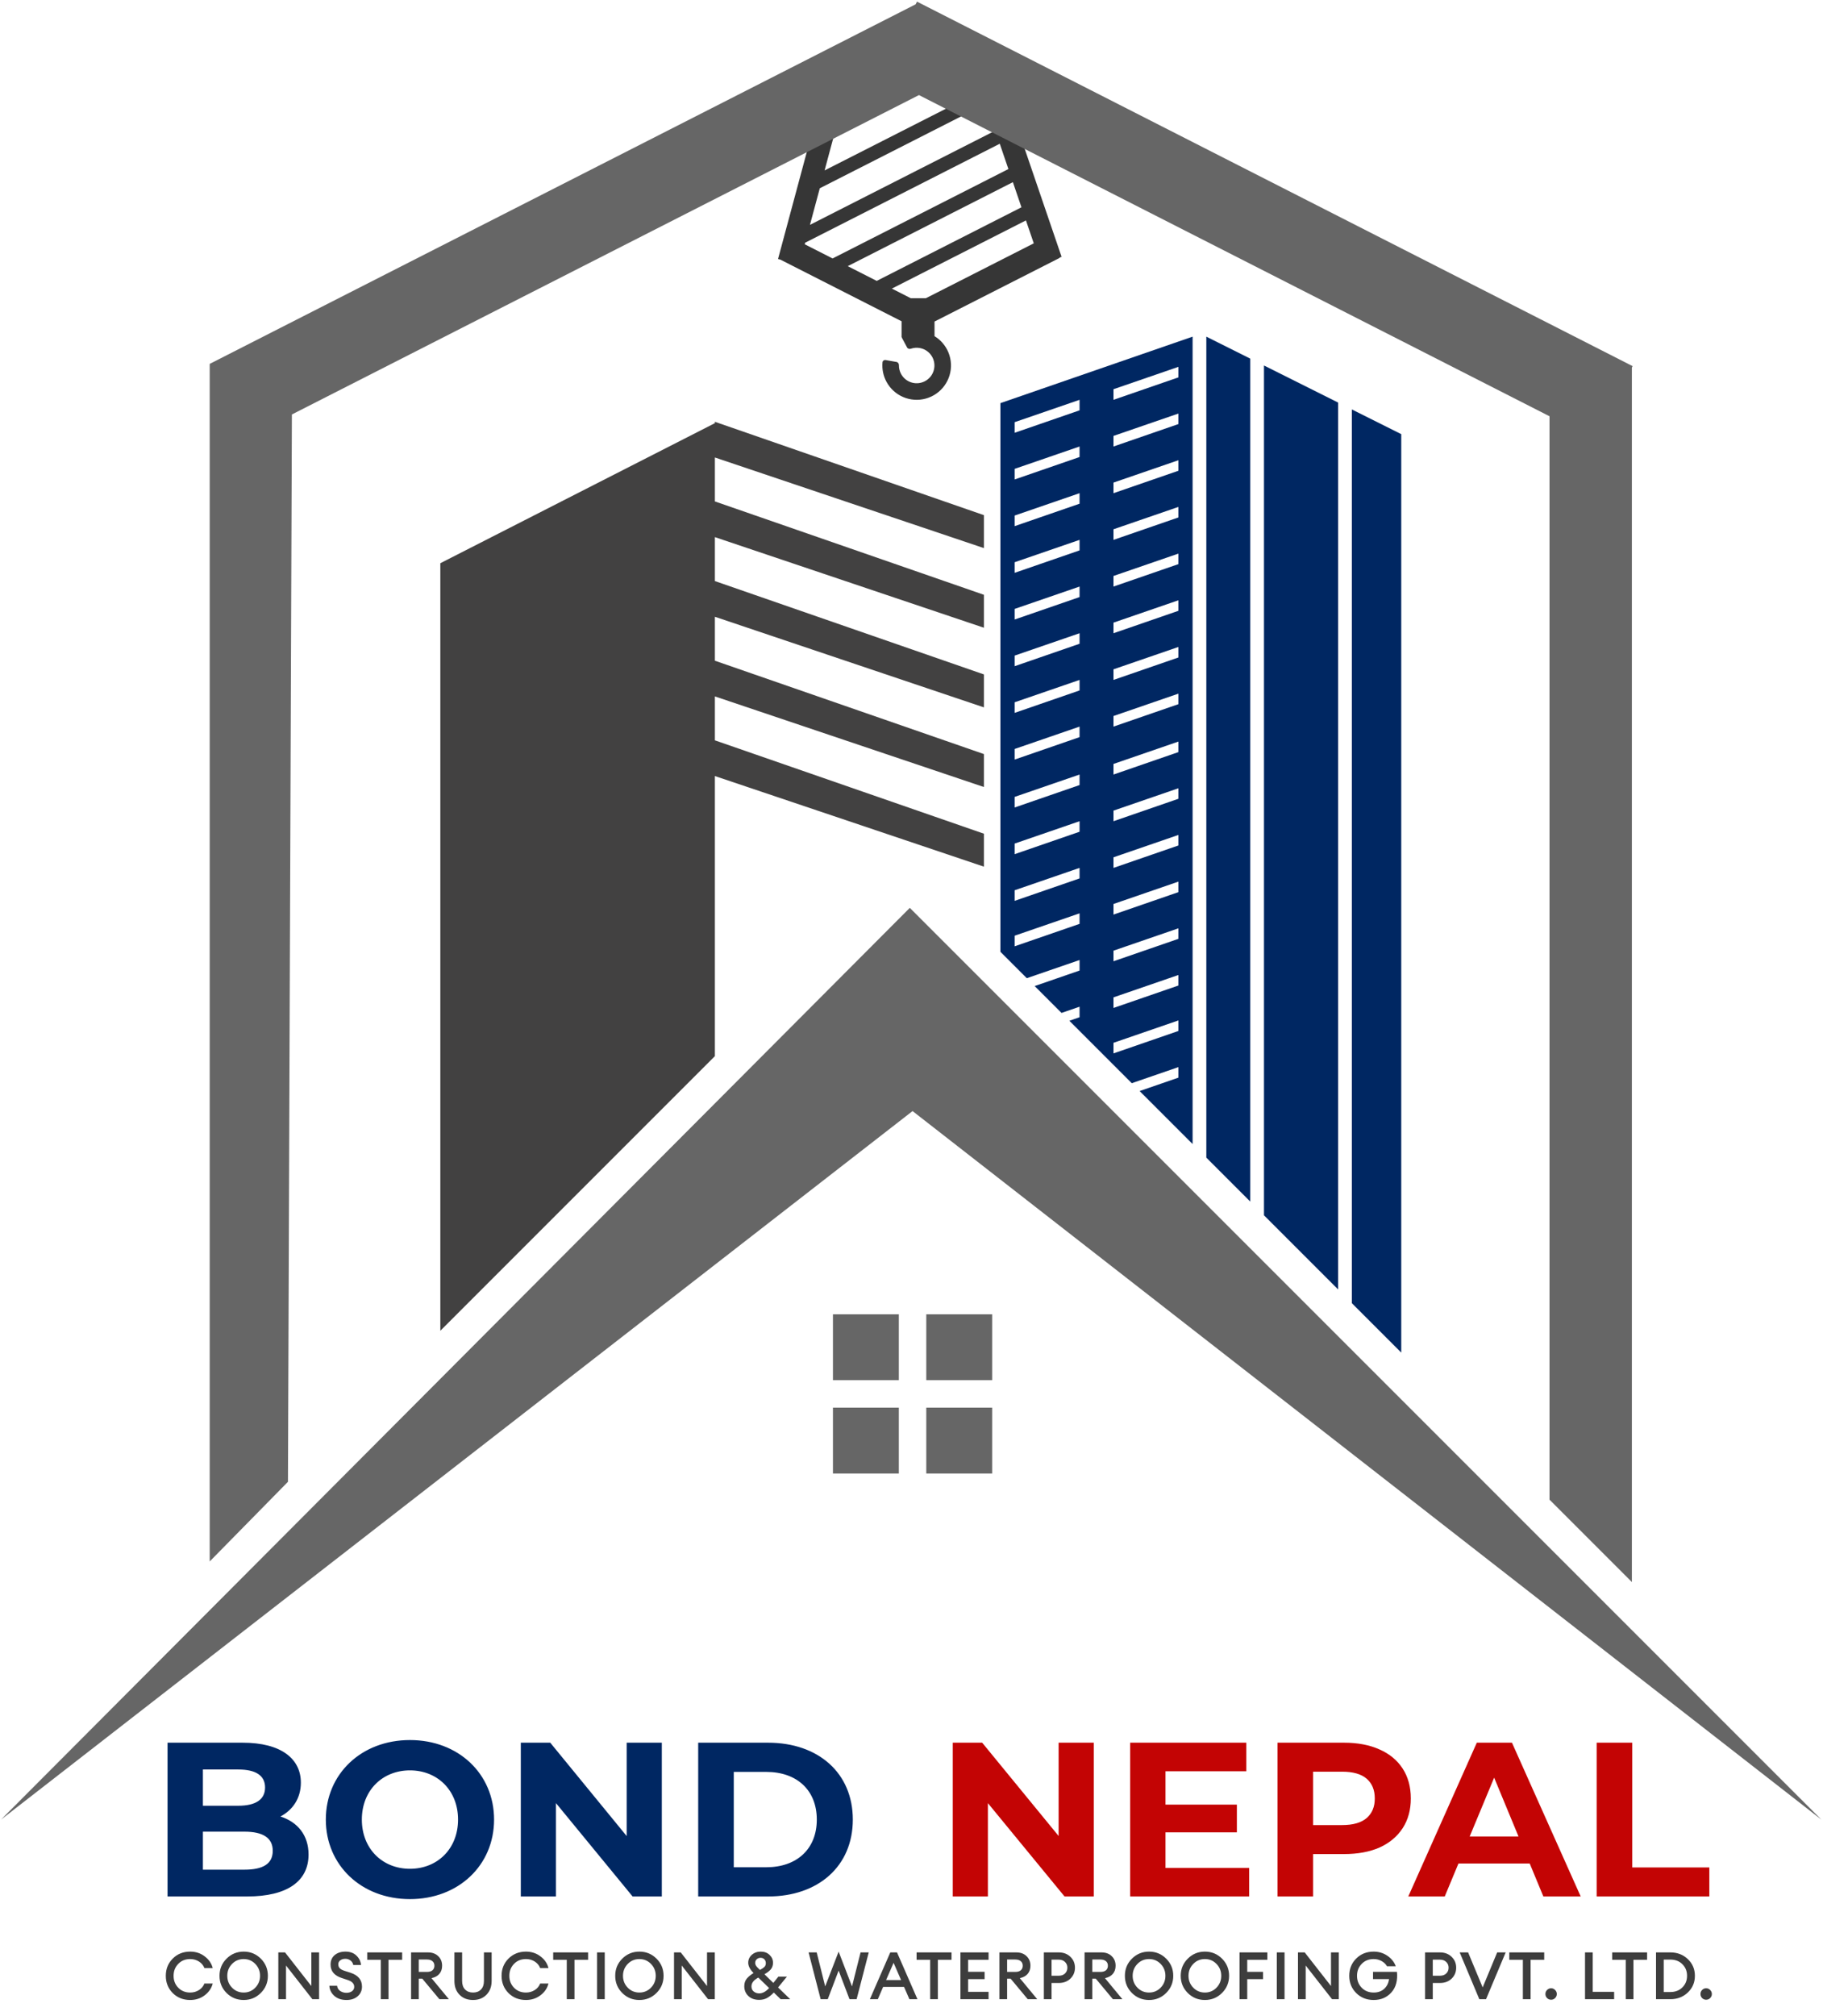 <svg xmlns="http://www.w3.org/2000/svg" width="664" height="734" viewBox="0 0 664 734" fill="none"><path fill-rule="evenodd" clip-rule="evenodd" d="M260.385 153.593L260.385 154.093L160.385 205.093V484.593L260.385 384.593L260.385 282.593L358.385 315.593V303.593L260.385 269.593V253.593L358.385 286.593V274.593L260.385 240.593V224.593L358.385 257.593V245.593L260.385 211.593V195.593L358.385 228.593V216.593L260.385 182.593V166.593L358.385 199.593V187.593L260.385 153.593Z" fill="#424141"></path><path fill-rule="evenodd" clip-rule="evenodd" d="M302.943 21.593L310.668 23.67L300.345 62.058L348.469 37.591L350.735 42.048L298.597 68.556L295.013 81.883L362.461 47.591L362.654 47.971L354.668 24.593L362.239 22.007L386.67 93.531L385.934 93.782L385.993 93.899L340.385 117.089V122.416C341.474 123.079 342.463 123.909 343.312 124.884C345.168 127.016 346.247 129.713 346.372 132.537C346.498 135.361 345.663 138.143 344.004 140.431C342.345 142.719 339.959 144.378 337.236 145.135C334.513 145.893 331.614 145.706 329.011 144.604C326.408 143.502 324.256 141.55 322.905 139.067C321.714 136.879 321.208 134.391 321.439 131.925C321.491 131.375 322.014 131.011 322.558 131.107L326.533 131.804C327.077 131.899 327.432 132.419 327.422 132.971C327.401 134.086 327.668 135.193 328.207 136.183C328.905 137.466 330.018 138.476 331.364 139.046C332.71 139.615 334.21 139.712 335.618 139.32C337.026 138.929 338.26 138.071 339.118 136.888C339.976 135.705 340.408 134.266 340.343 132.805C340.278 131.345 339.72 129.95 338.76 128.848C337.8 127.746 336.495 127.001 335.058 126.736C333.95 126.531 332.814 126.621 331.761 126.987C331.239 127.169 330.635 126.992 330.375 126.505L328.478 122.943C328.362 122.725 328.334 122.482 328.385 122.261V116.987L284.385 94.615L284.398 94.589L283.385 94.317L302.943 21.593ZM376.536 88.611L337.238 108.593H331.732L324.847 105.092L373.684 80.262L376.536 88.611ZM372.052 75.483L319.331 102.287L308.774 96.92L368.927 66.336L372.052 75.483ZM367.295 61.557L303.258 94.115L293.111 88.956L293.266 88.381L364.147 52.343L367.295 61.557Z" fill="#363636"></path><path fill-rule="evenodd" clip-rule="evenodd" d="M333.998 0.593L594.655 133.328L594.385 133.858V576.093L564.385 546.093V151.579L334.712 34.622L106.317 150.928L104.885 539.593L76.385 568.593V132.593H76.43L76.385 132.505L333.499 1.574L333.998 0.593Z" fill="#666666"></path><path d="M69.271 728.288C66.727 728.288 64.607 727.448 62.911 725.768C61.231 724.072 60.391 721.976 60.391 719.48C60.391 716.984 61.231 714.896 62.911 713.216C64.607 711.52 66.727 710.672 69.271 710.672C71.287 710.672 73.047 711.248 74.551 712.4C76.071 713.536 77.047 714.96 77.479 716.672H74.455C74.087 715.696 73.431 714.904 72.487 714.296C71.543 713.688 70.471 713.384 69.271 713.384C67.511 713.384 66.063 713.968 64.927 715.136C63.791 716.304 63.223 717.752 63.223 719.48C63.223 721.208 63.791 722.656 64.927 723.824C66.063 724.992 67.511 725.576 69.271 725.576C70.471 725.576 71.543 725.272 72.487 724.664C73.431 724.056 74.087 723.264 74.455 722.288H77.479C77.047 724 76.071 725.432 74.551 726.584C73.047 727.72 71.287 728.288 69.271 728.288ZM88.763 725.576C90.427 725.576 91.835 724.984 92.987 723.8C94.139 722.616 94.715 721.176 94.715 719.48C94.715 717.784 94.139 716.344 92.987 715.16C91.835 713.976 90.427 713.384 88.763 713.384C87.083 713.384 85.667 713.976 84.515 715.16C83.363 716.344 82.787 717.784 82.787 719.48C82.787 721.176 83.363 722.616 84.515 723.8C85.667 724.984 87.083 725.576 88.763 725.576ZM95.003 725.72C93.291 727.432 91.211 728.288 88.763 728.288C86.315 728.288 84.235 727.44 82.523 725.744C80.811 724.032 79.955 721.944 79.955 719.48C79.955 717.016 80.811 714.936 82.523 713.24C84.235 711.528 86.315 710.672 88.763 710.672C91.211 710.672 93.291 711.528 95.003 713.24C96.715 714.952 97.571 717.032 97.571 719.48C97.571 721.928 96.715 724.008 95.003 725.72ZM116.228 728H113.78L104.18 715.736V728H101.372V710.96H103.82L113.396 723.2V710.96H116.228V728ZM126.187 728.288C124.363 728.288 122.883 727.784 121.747 726.776C120.627 725.752 120.035 724.528 119.971 723.104H122.779C122.875 723.92 123.251 724.552 123.907 725C124.579 725.448 125.331 725.672 126.163 725.672C126.995 725.672 127.675 725.48 128.203 725.096C128.747 724.696 129.019 724.168 129.019 723.512C129.019 722.36 128.235 721.528 126.667 721.016L124.579 720.32C121.795 719.44 120.403 717.8 120.403 715.4C120.403 713.944 120.899 712.792 121.891 711.944C122.899 711.096 124.211 710.672 125.827 710.672C127.507 710.672 128.843 711.16 129.835 712.136C130.827 713.096 131.379 714.232 131.491 715.544H128.683C128.507 714.792 128.147 714.232 127.603 713.864C127.059 713.48 126.451 713.288 125.779 713.288C125.043 713.288 124.435 713.472 123.955 713.84C123.475 714.192 123.227 714.664 123.211 715.256C123.211 715.864 123.395 716.36 123.763 716.744C124.131 717.112 124.715 717.424 125.515 717.68L127.627 718.352C130.443 719.264 131.851 720.952 131.851 723.416C131.851 724.856 131.323 726.032 130.267 726.944C129.227 727.84 127.867 728.288 126.187 728.288ZM138.702 728V713.648H133.758V710.96H146.478V713.648H141.51V728H138.702ZM149.727 728V710.96H155.871C157.439 710.96 158.687 711.416 159.615 712.328C160.559 713.224 161.031 714.384 161.031 715.808C161.031 717.008 160.695 718 160.023 718.784C159.367 719.552 158.415 720.072 157.167 720.344L163.503 728H160.047L153.807 720.512H152.535V728H149.727ZM152.535 718.064H155.535C156.367 718.064 157.023 717.872 157.503 717.488C157.983 717.088 158.223 716.528 158.223 715.808C158.223 715.088 157.983 714.536 157.503 714.152C157.023 713.752 156.367 713.552 155.535 713.552H152.535V718.064ZM172.305 728.288C170.273 728.288 168.633 727.656 167.385 726.392C166.137 725.128 165.513 723.44 165.513 721.328V710.96H168.321V721.376C168.321 722.704 168.681 723.736 169.401 724.472C170.121 725.208 171.089 725.576 172.305 725.576C173.521 725.576 174.481 725.208 175.185 724.472C175.905 723.736 176.265 722.704 176.265 721.376V710.96H179.073V721.328C179.073 723.424 178.441 725.112 177.177 726.392C175.913 727.656 174.289 728.288 172.305 728.288ZM191.569 728.288C189.025 728.288 186.905 727.448 185.209 725.768C183.529 724.072 182.689 721.976 182.689 719.48C182.689 716.984 183.529 714.896 185.209 713.216C186.905 711.52 189.025 710.672 191.569 710.672C193.585 710.672 195.345 711.248 196.849 712.4C198.369 713.536 199.345 714.96 199.777 716.672H196.753C196.385 715.696 195.729 714.904 194.785 714.296C193.841 713.688 192.769 713.384 191.569 713.384C189.809 713.384 188.361 713.968 187.225 715.136C186.089 716.304 185.521 717.752 185.521 719.48C185.521 721.208 186.089 722.656 187.225 723.824C188.361 724.992 189.809 725.576 191.569 725.576C192.769 725.576 193.841 725.272 194.785 724.664C195.729 724.056 196.385 723.264 196.753 722.288H199.777C199.345 724 198.369 725.432 196.849 726.584C195.345 727.72 193.585 728.288 191.569 728.288ZM206.434 728V713.648H201.49V710.96H214.21V713.648H209.242V728H206.434ZM217.459 728V710.96H220.267V728H217.459ZM232.891 725.576C234.555 725.576 235.963 724.984 237.115 723.8C238.267 722.616 238.843 721.176 238.843 719.48C238.843 717.784 238.267 716.344 237.115 715.16C235.963 713.976 234.555 713.384 232.891 713.384C231.211 713.384 229.795 713.976 228.643 715.16C227.491 716.344 226.915 717.784 226.915 719.48C226.915 721.176 227.491 722.616 228.643 723.8C229.795 724.984 231.211 725.576 232.891 725.576ZM239.131 725.72C237.419 727.432 235.339 728.288 232.891 728.288C230.443 728.288 228.363 727.44 226.651 725.744C224.939 724.032 224.083 721.944 224.083 719.48C224.083 717.016 224.939 714.936 226.651 713.24C228.363 711.528 230.443 710.672 232.891 710.672C235.339 710.672 237.419 711.528 239.131 713.24C240.843 714.952 241.699 717.032 241.699 719.48C241.699 721.928 240.843 724.008 239.131 725.72ZM260.356 728H257.908L248.308 715.736V728H245.5V710.96H247.948L257.524 723.2V710.96H260.356V728ZM276.516 728.24C274.868 728.24 273.548 727.768 272.556 726.824C271.58 725.88 271.092 724.696 271.092 723.272C271.092 722.184 271.388 721.272 271.98 720.536C272.588 719.8 273.42 719.112 274.476 718.472C273.18 717.176 272.532 715.928 272.532 714.728C272.532 713.592 272.964 712.632 273.828 711.848C274.708 711.064 275.796 710.672 277.092 710.672C278.404 710.672 279.476 711.072 280.308 711.872C281.14 712.672 281.556 713.632 281.556 714.752C281.556 715.712 281.276 716.52 280.716 717.176C280.156 717.816 279.396 718.392 278.436 718.904L281.676 722.072L283.5 719.792H286.62L283.404 723.728L287.82 728H284.34L281.844 725.576C280.964 726.504 280.108 727.184 279.276 727.616C278.46 728.032 277.54 728.24 276.516 728.24ZM276.54 725.888C277.74 725.888 278.94 725.24 280.14 723.944L276.204 720.128C274.54 721.024 273.708 722.088 273.708 723.32C273.708 724.136 273.988 724.768 274.548 725.216C275.108 725.664 275.772 725.888 276.54 725.888ZM275.076 714.752C275.076 714.896 275.084 715.032 275.1 715.16C275.132 715.288 275.18 715.424 275.244 715.568C275.324 715.696 275.388 715.808 275.436 715.904C275.484 715.984 275.572 716.096 275.7 716.24C275.844 716.384 275.948 716.496 276.012 716.576C276.092 716.64 276.22 716.768 276.396 716.96C276.588 717.136 276.724 717.264 276.804 717.344L276.876 717.296C277.58 716.928 278.1 716.576 278.436 716.24C278.772 715.888 278.94 715.44 278.94 714.896C278.94 714.32 278.764 713.848 278.412 713.48C278.06 713.112 277.604 712.928 277.044 712.928C276.5 712.928 276.036 713.096 275.652 713.432C275.268 713.768 275.076 714.208 275.076 714.752ZM309.419 728L305.459 717.584L301.499 728H298.907L294.515 710.96H297.467L300.563 723.344L305.459 710.672L310.331 723.344L313.451 710.96H316.427L312.011 728H309.419ZM316.835 728L324.275 710.96H326.723L334.163 728H331.235L329.291 723.536H321.659L319.739 728H316.835ZM325.475 714.752L322.739 721.04H328.211L325.475 714.752ZM338.797 728V713.648H333.853V710.96H346.573V713.648H341.605V728H338.797ZM349.822 728V710.96H360.07V713.648H352.63V718.016H358.63V720.704H352.63V725.312H360.07V728H349.822ZM364.018 728V710.96H370.162C371.73 710.96 372.978 711.416 373.906 712.328C374.85 713.224 375.322 714.384 375.322 715.808C375.322 717.008 374.986 718 374.314 718.784C373.658 719.552 372.706 720.072 371.458 720.344L377.794 728H374.338L368.098 720.512H366.826V728H364.018ZM366.826 718.064H369.826C370.658 718.064 371.314 717.872 371.794 717.488C372.274 717.088 372.514 716.528 372.514 715.808C372.514 715.088 372.274 714.536 371.794 714.152C371.314 713.752 370.658 713.552 369.826 713.552H366.826V718.064ZM389.879 712.568C390.983 713.624 391.535 714.944 391.535 716.528C391.535 718.112 390.983 719.44 389.879 720.512C388.775 721.568 387.359 722.096 385.631 722.096H383.015V728H380.207V710.96H385.631C387.359 710.96 388.775 711.496 389.879 712.568ZM387.911 718.64C388.487 718.08 388.775 717.376 388.775 716.528C388.775 715.68 388.487 714.984 387.911 714.44C387.351 713.88 386.583 713.6 385.607 713.6H383.015V719.456H385.607C386.583 719.456 387.351 719.184 387.911 718.64ZM395.036 728V710.96H401.18C402.748 710.96 403.996 711.416 404.924 712.328C405.868 713.224 406.34 714.384 406.34 715.808C406.34 717.008 406.004 718 405.332 718.784C404.676 719.552 403.724 720.072 402.476 720.344L408.812 728H405.356L399.116 720.512H397.844V728H395.036ZM397.844 718.064H400.844C401.676 718.064 402.332 717.872 402.812 717.488C403.292 717.088 403.532 716.528 403.532 715.808C403.532 715.088 403.292 714.536 402.812 714.152C402.332 713.752 401.676 713.552 400.844 713.552H397.844V718.064ZM418.531 725.576C420.195 725.576 421.603 724.984 422.755 723.8C423.907 722.616 424.483 721.176 424.483 719.48C424.483 717.784 423.907 716.344 422.755 715.16C421.603 713.976 420.195 713.384 418.531 713.384C416.851 713.384 415.435 713.976 414.283 715.16C413.131 716.344 412.555 717.784 412.555 719.48C412.555 721.176 413.131 722.616 414.283 723.8C415.435 724.984 416.851 725.576 418.531 725.576ZM424.771 725.72C423.059 727.432 420.979 728.288 418.531 728.288C416.083 728.288 414.003 727.44 412.291 725.744C410.579 724.032 409.723 721.944 409.723 719.48C409.723 717.016 410.579 714.936 412.291 713.24C414.003 711.528 416.083 710.672 418.531 710.672C420.979 710.672 423.059 711.528 424.771 713.24C426.483 714.952 427.339 717.032 427.339 719.48C427.339 721.928 426.483 724.008 424.771 725.72ZM438.868 725.576C440.532 725.576 441.94 724.984 443.092 723.8C444.244 722.616 444.82 721.176 444.82 719.48C444.82 717.784 444.244 716.344 443.092 715.16C441.94 713.976 440.532 713.384 438.868 713.384C437.188 713.384 435.772 713.976 434.62 715.16C433.468 716.344 432.892 717.784 432.892 719.48C432.892 721.176 433.468 722.616 434.62 723.8C435.772 724.984 437.188 725.576 438.868 725.576ZM445.108 725.72C443.396 727.432 441.316 728.288 438.868 728.288C436.42 728.288 434.34 727.44 432.628 725.744C430.916 724.032 430.06 721.944 430.06 719.48C430.06 717.016 430.916 714.936 432.628 713.24C434.34 711.528 436.42 710.672 438.868 710.672C441.316 710.672 443.396 711.528 445.108 713.24C446.82 714.952 447.676 717.032 447.676 719.48C447.676 721.928 446.82 724.008 445.108 725.72ZM451.478 728V710.96H461.606V713.648H454.286V718.04H460.046V720.704H454.286V728H451.478ZM465.065 728V710.96H467.873V728H465.065ZM487.625 728H485.177L475.577 715.736V728H472.769V710.96H475.217L484.793 723.2V710.96H487.625V728ZM500.344 728.288C497.8 728.288 495.68 727.448 493.984 725.768C492.288 724.072 491.44 721.976 491.44 719.48C491.44 716.984 492.28 714.896 493.96 713.216C495.656 711.52 497.776 710.672 500.32 710.672C502.192 710.672 503.864 711.176 505.336 712.184C506.808 713.192 507.824 714.464 508.384 716H505.192C504.744 715.216 504.08 714.584 503.2 714.104C502.336 713.624 501.376 713.384 500.32 713.384C498.56 713.384 497.112 713.968 495.976 715.136C494.84 716.304 494.272 717.752 494.272 719.48C494.272 721.208 494.84 722.656 495.976 723.824C497.112 724.992 498.568 725.576 500.344 725.576C501.896 725.576 503.168 725.128 504.16 724.232C505.152 723.336 505.744 722.152 505.936 720.68H500.104V718.04H508.816C509.12 721.208 508.44 723.712 506.776 725.552C505.128 727.376 502.984 728.288 500.344 728.288ZM528.734 712.568C529.838 713.624 530.39 714.944 530.39 716.528C530.39 718.112 529.838 719.44 528.734 720.512C527.63 721.568 526.214 722.096 524.486 722.096H521.87V728H519.062V710.96H524.486C526.214 710.96 527.63 711.496 528.734 712.568ZM526.766 718.64C527.342 718.08 527.63 717.376 527.63 716.528C527.63 715.68 527.342 714.984 526.766 714.44C526.206 713.88 525.438 713.6 524.462 713.6H521.87V719.456H524.462C525.438 719.456 526.206 719.184 526.766 718.64ZM538.818 728L531.666 710.96H534.738L540.042 723.704L545.322 710.96H548.418L541.266 728H538.818ZM554.681 728V713.648H549.737V710.96H562.457V713.648H557.489V728H554.681ZM564.958 728.192C564.398 728.192 563.91 727.992 563.494 727.592C563.094 727.176 562.894 726.68 562.894 726.104C562.894 725.544 563.094 725.056 563.494 724.64C563.91 724.224 564.398 724.016 564.958 724.016C565.534 724.016 566.022 724.224 566.422 724.64C566.838 725.056 567.046 725.544 567.046 726.104C567.046 726.68 566.838 727.176 566.422 727.592C566.022 727.992 565.534 728.192 564.958 728.192ZM577.318 728V710.96H580.126V725.312H587.926V728H577.318ZM592.155 728V713.648H587.211V710.96H599.931V713.648H594.963V728H592.155ZM603.18 728V710.96H608.412C610.94 710.96 613.06 711.776 614.772 713.408C616.484 715.04 617.34 717.064 617.34 719.48C617.34 721.896 616.484 723.92 614.772 725.552C613.06 727.184 610.94 728 608.412 728H603.18ZM605.988 725.384H608.412C610.204 725.384 611.66 724.824 612.78 723.704C613.916 722.584 614.484 721.176 614.484 719.48C614.484 717.784 613.916 716.376 612.78 715.256C611.66 714.136 610.204 713.576 608.412 713.576H605.988V725.384ZM621.433 728.192C620.873 728.192 620.385 727.992 619.969 727.592C619.569 727.176 619.369 726.68 619.369 726.104C619.369 725.544 619.569 725.056 619.969 724.64C620.385 724.224 620.873 724.016 621.433 724.016C622.009 724.016 622.497 724.224 622.897 724.64C623.313 725.056 623.521 725.544 623.521 726.104C623.521 726.68 623.313 727.176 622.897 727.592C622.497 727.992 622.009 728.192 621.433 728.192Z" fill="#3D3D3D"></path><path d="M102.145 661.473C106.705 659.073 109.585 654.753 109.585 649.153C109.585 640.433 102.385 634.593 88.385 634.593H61.025V690.593H89.985C104.705 690.593 112.385 684.993 112.385 675.313C112.385 668.273 108.385 663.473 102.145 661.473ZM86.785 644.353C93.105 644.353 96.545 646.513 96.545 650.913C96.545 655.313 93.105 657.553 86.785 657.553H73.905V644.353H86.785ZM89.025 680.833H73.905V666.993H89.025C95.745 666.993 99.345 669.233 99.345 673.953C99.345 678.753 95.745 680.833 89.025 680.833ZM149.317 691.553C166.917 691.553 179.957 679.313 179.957 662.593C179.957 645.873 166.917 633.633 149.317 633.633C131.637 633.633 118.677 645.953 118.677 662.593C118.677 679.233 131.637 691.553 149.317 691.553ZM149.317 680.513C139.317 680.513 131.797 673.233 131.797 662.593C131.797 651.953 139.317 644.673 149.317 644.673C159.317 644.673 166.837 651.953 166.837 662.593C166.837 673.233 159.317 680.513 149.317 680.513ZM228.257 634.593V668.593L200.417 634.593H189.697V690.593H202.497V656.593L230.417 690.593H241.057V634.593H228.257ZM254.306 690.593H279.746C298.066 690.593 310.626 679.553 310.626 662.593C310.626 645.633 298.066 634.593 279.746 634.593H254.306V690.593ZM267.266 679.953V645.233H279.106C290.226 645.233 297.506 651.873 297.506 662.593C297.506 673.313 290.226 679.953 279.106 679.953H267.266Z" fill="#002762"></path><path d="M347.025 690.593V634.593H357.745L390.785 674.913H385.585V634.593H398.385V690.593H387.745L354.625 650.273H359.825V690.593H347.025ZM423.554 657.153H450.514V667.233H423.554V657.153ZM424.514 680.193H454.994V690.593H411.634V634.593H453.954V644.993H424.514V680.193ZM465.306 690.593V634.593H489.546C494.56 634.593 498.88 635.42 502.506 637.073C506.133 638.673 508.933 640.993 510.906 644.033C512.88 647.073 513.866 650.7 513.866 654.913C513.866 659.073 512.88 662.673 510.906 665.713C508.933 668.753 506.133 671.1 502.506 672.753C498.88 674.353 494.56 675.153 489.546 675.153H472.506L478.266 669.313V690.593H465.306ZM478.266 670.753L472.506 664.593H488.826C492.826 664.593 495.813 663.74 497.786 662.033C499.76 660.326 500.746 657.953 500.746 654.913C500.746 651.82 499.76 649.42 497.786 647.713C495.813 646.006 492.826 645.153 488.826 645.153H472.506L478.266 638.993V670.753ZM512.946 690.593L537.906 634.593H550.706L575.746 690.593H562.146L541.666 641.153H546.786L526.226 690.593H512.946ZM525.426 678.593L528.866 668.753H557.666L561.186 678.593H525.426ZM581.556 690.593V634.593H594.516V680.033H622.596V690.593H581.556Z" fill="#C30404"></path><path fill-rule="evenodd" clip-rule="evenodd" d="M0.385 662.593L331.385 330.593L663.385 662.593L332.385 404.593L0.385 662.593ZM303.385 478.591H327.385V502.591H303.385V478.591ZM303.385 512.591H327.385V536.591H303.385V512.591ZM361.385 478.591H337.385V502.591H361.385V478.591ZM337.385 512.591H361.385V536.591H337.385V512.591Z" fill="#666666"></path><path fill-rule="evenodd" clip-rule="evenodd" d="M510.385 158.093V492.543L492.385 474.546V149.093L510.385 158.093ZM487.385 146.593V469.547L460.385 442.551V133.093L487.385 146.593ZM439.385 421.554L455.385 437.552V130.593L439.385 122.593V421.554Z" fill="#002762"></path><path fill-rule="evenodd" clip-rule="evenodd" d="M364.385 146.8V346.593L373.999 356.206L393.212 349.591L393.212 353.423L376.864 359.072L386.644 368.852L393.212 366.591L393.212 370.423L389.498 371.706L412.23 394.438L429.212 388.59L429.212 392.423L415.093 397.301L434.385 416.593V122.593L364.385 146.8ZM369.573 153.732L393.211 145.593L393.211 149.425L369.573 157.593L369.573 153.732ZM393.212 213.591L369.574 221.73L369.574 225.591L393.212 217.423L393.212 213.591ZM369.573 187.732L393.211 179.593L393.211 183.425L369.573 191.593L369.573 187.732ZM393.212 247.59L369.574 255.73L369.574 259.59L393.212 251.423L393.212 247.59ZM369.574 307.182L393.212 299.042L393.212 302.875L369.574 311.042L369.574 307.182ZM393.211 162.593L369.573 170.732L369.573 174.593L393.211 166.425L393.211 162.593ZM369.574 238.73L393.212 230.591L393.212 234.423L369.574 242.591L369.574 238.73ZM393.212 282.043L369.574 290.182L369.574 294.042L393.212 285.875L393.212 282.043ZM369.573 204.732L393.211 196.593L393.211 200.425L369.573 208.593L369.573 204.732ZM393.211 264.593L369.573 272.732L369.573 276.593L393.211 268.425L393.211 264.593ZM369.574 324.181L393.212 316.042L393.212 319.874L369.574 328.042L369.574 324.181ZM393.212 332.591L369.574 340.73L369.574 344.591L393.212 336.423L393.212 332.591ZM405.574 141.729L429.212 133.59L429.212 137.423L405.574 145.59L405.574 141.729ZM429.211 201.593L405.573 209.732L405.573 213.593L429.211 205.425L429.211 201.593ZM405.573 175.732L429.211 167.593L429.211 171.425L405.573 179.593L405.573 175.732ZM429.212 235.591L405.574 243.73L405.574 247.591L429.212 239.423L429.212 235.591ZM405.574 295.182L429.212 287.043L429.212 290.875L405.574 299.043L405.574 295.182ZM429.211 338.044L405.573 346.184L405.573 350.044L429.211 341.877L429.211 338.044ZM405.573 158.732L429.211 150.593L429.211 154.425L405.573 162.593L405.573 158.732ZM429.212 218.591L405.574 226.73L405.574 230.591L429.212 222.423L429.212 218.591ZM405.573 278.184L429.211 270.044L429.211 273.877L405.573 282.044L405.573 278.184ZM429.212 321.042L405.574 329.181L405.574 333.042L429.212 324.874L429.212 321.042ZM405.573 192.732L429.211 184.593L429.211 188.425L405.573 196.593L405.573 192.732ZM429.212 252.59L405.574 260.73L405.574 264.59L429.212 256.423L429.212 252.59ZM405.574 312.182L429.212 304.042L429.212 307.875L405.574 316.042L405.574 312.182ZM429.211 355.044L405.573 363.184L405.573 367.044L429.211 358.877L429.211 355.044ZM405.574 379.73L429.212 371.591L429.212 375.423L405.574 383.591L405.574 379.73Z" fill="#002762"></path></svg>